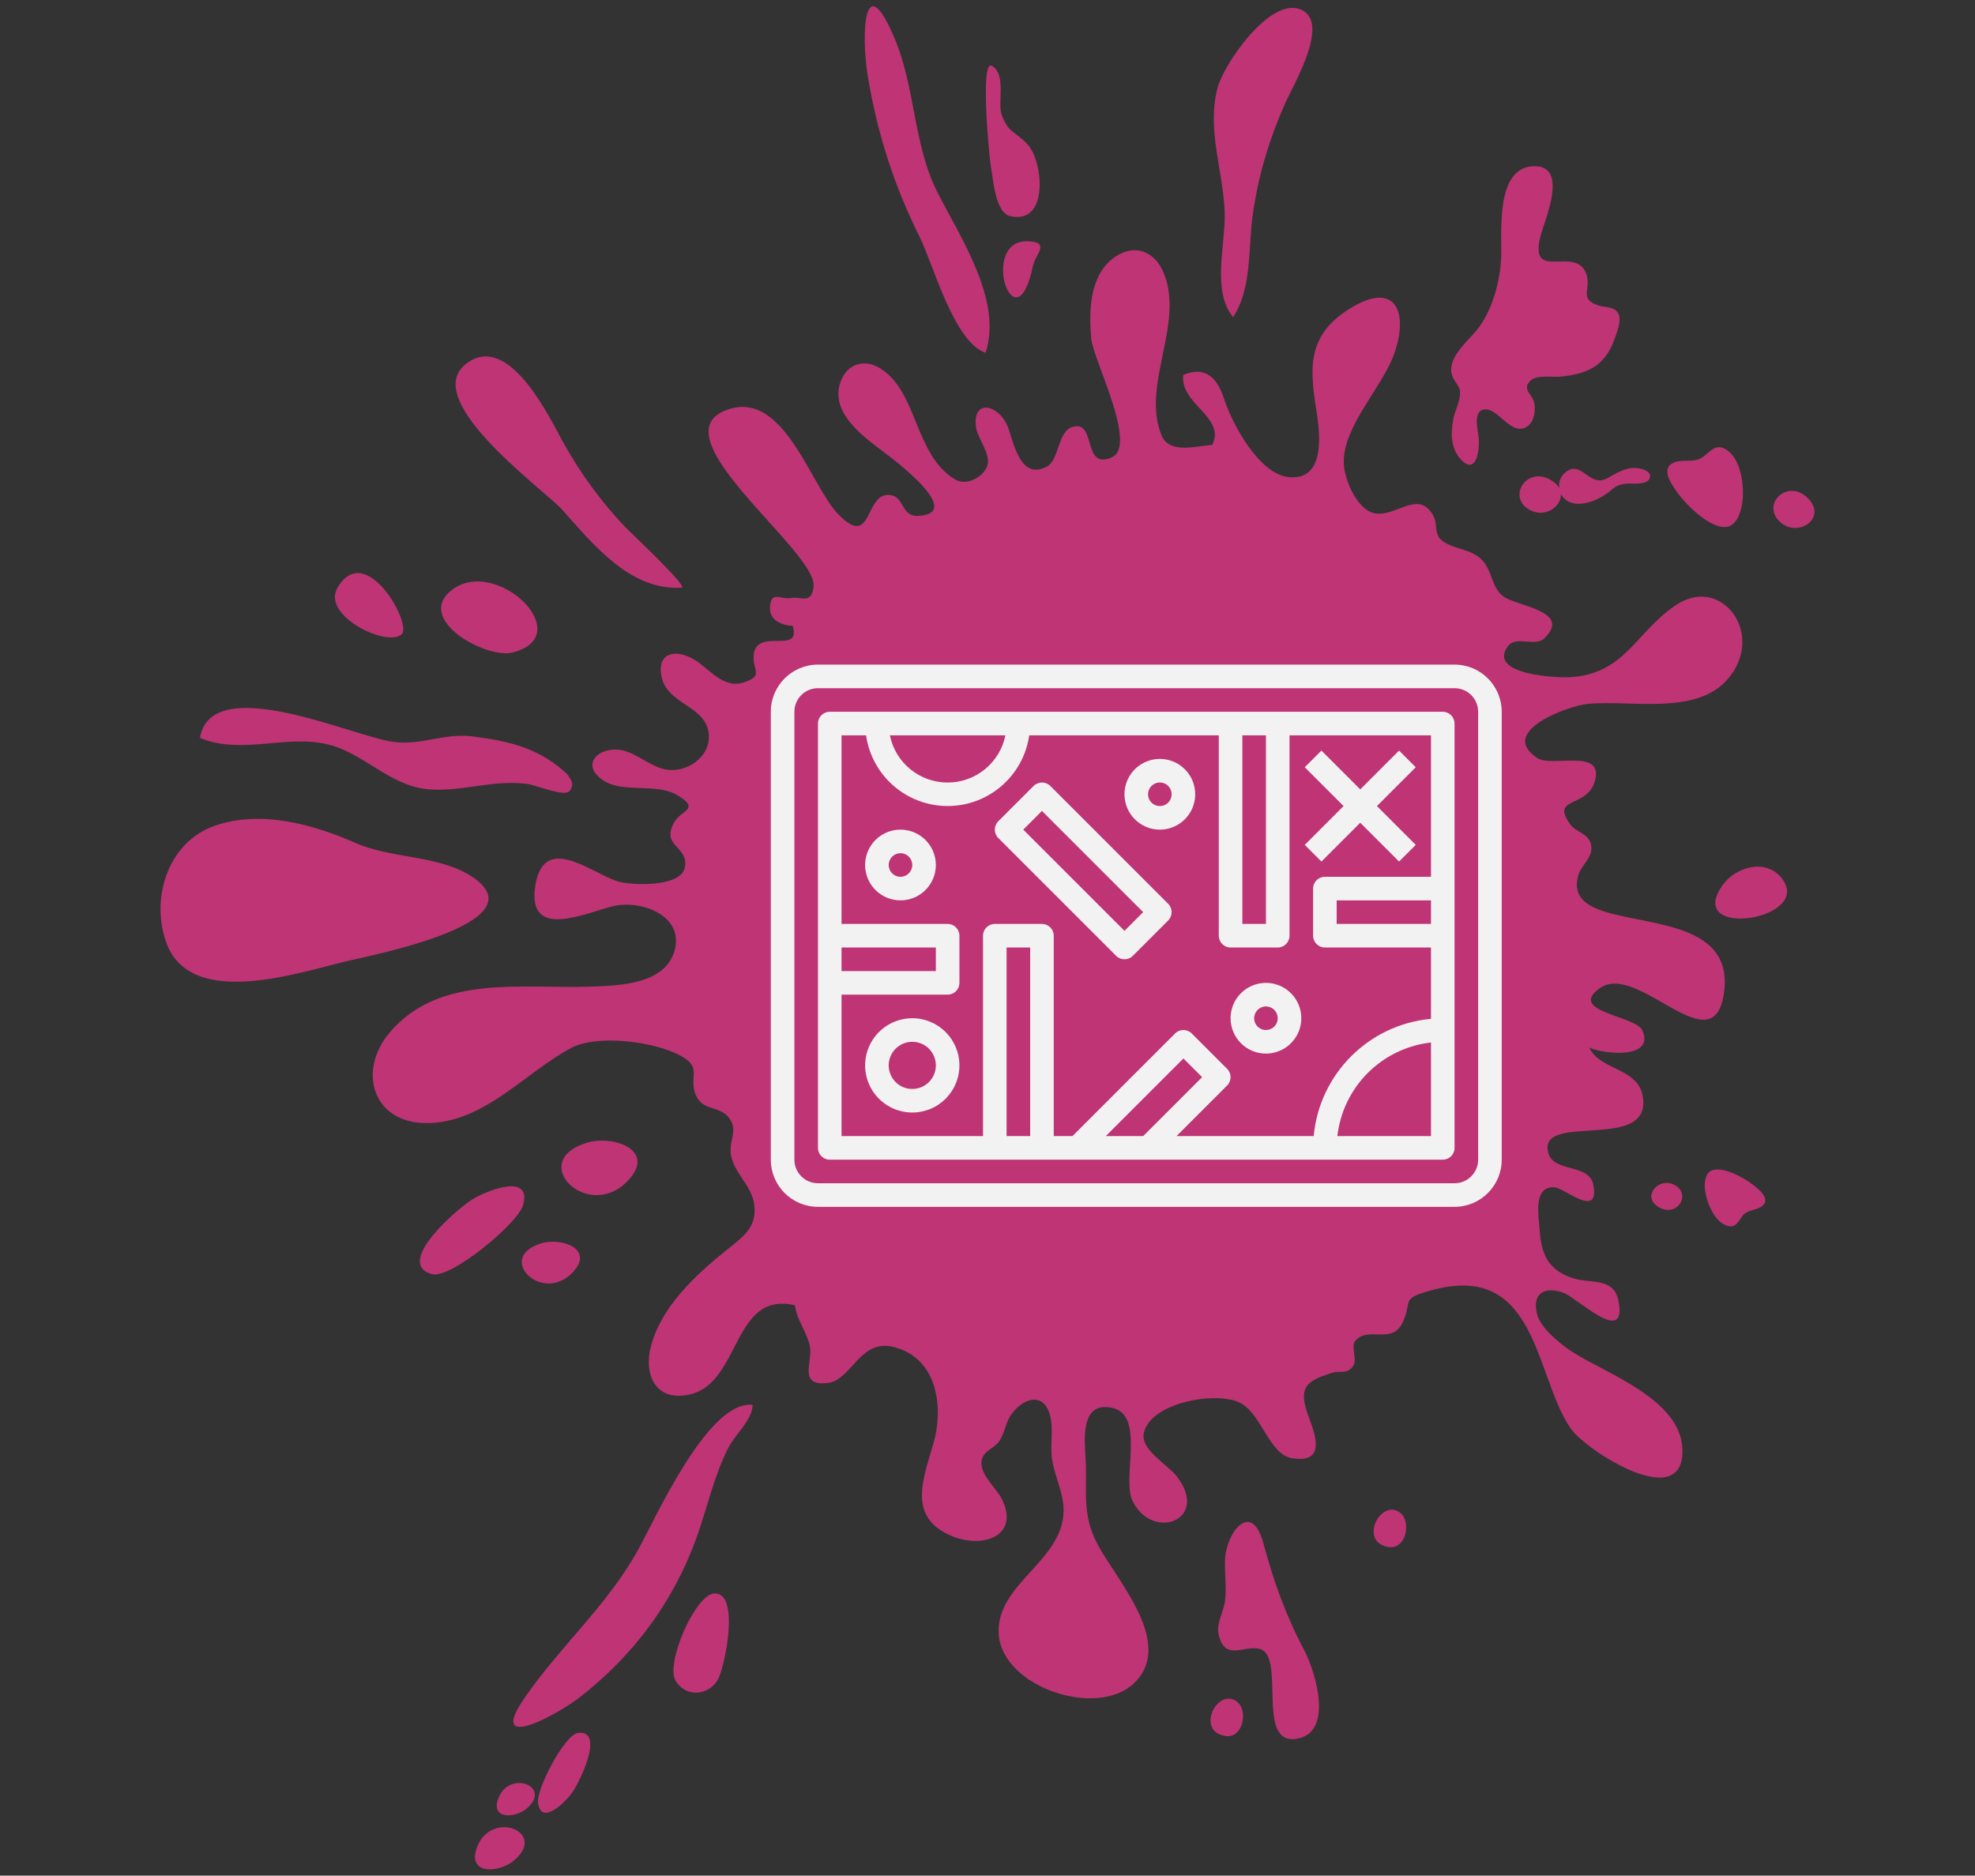 <?xml version="1.0" encoding="UTF-8"?> <svg xmlns="http://www.w3.org/2000/svg" id="h" viewBox="0 0 942.623 895.317"><rect x="0" y="0" width="942.623" height="895.317" fill="#333333" stroke="none"/><path d="M761.188,433.369c19.685,9.04,66.037,4.65,61.736,39.761-4.538,37.05-41.205-14.616-59.486-1.351-15.534,11.271,17.432,12.951,20.513,20.21,5.835,13.749-18.71,11.259-25.43,8.074,5.109,10.884,22.865,9.521,25.456,22.862,5.383,27.723-50.447,7.34-45.012,27.403,2.589,9.542,19.495,4.934,21.478,15.158,3.225,16.629-13.776,1.671-18.339,1.29-10.704-.896-7.705,14.067-7.179,21.348.822,11.37,4.734,18.656,16.387,22.183,8.11,2.455,18.872-.573,21.101,10.445,4.536,22.422-19.496-.985-25.908-3.5-9.031-3.543-15.697-.044-12.783,10.464,1.824,6.576,11.623,14.39,17.192,17.9,16.287,10.264,50.951,22.442,52.031,45.695,1.466,31.64-45.782,1.181-53.143-9.226-13.449-19.014-15.553-57.3-39.778-66.413-8.92-3.356-19.005-2.065-27.945.54-13.53,3.941-7.981,4.455-12.352,14.483-5.112,11.731-16.506,2.025-22.799,9.261-2.476,2.847,1.238,9.132-1.323,12.384-3.066,3.894-5.861,1.696-9.899,2.993-11.527,3.701-16.076,6.318-11.786,19.06,2.504,7.435,10.77,24.341-7.028,21.718-11.243-1.657-14.464-20.839-24.898-26.4-10.895-5.807-42.986-.511-46.118,14.495-1.614,7.733,11.55,15.112,15.596,20.3,16.461,21.106-11.448,31.416-20.91,12.026-5.316-10.892,6.219-41.057-9.709-44.511-15.769-3.42-13.091,16.384-12.682,24.853.725,14.975-1.904,25.82,5.524,40.018,8.868,16.953,36.84,46.952,18.087,66.055-17.533,17.86-63.685,2.486-65.133-23.073-1.35-23.827,30.583-34.576,30.969-58.513.134-8.324-4.002-16.02-5.401-24.084-1.146-6.608.445-13.485-.684-19.922-2.193-12.506-12.054-11.244-18.69-2.429-2.825,3.753-3.238,9.102-5.995,13.102-2.512,3.645-7.821,4.413-8.413,9.581-.721,6.299,7.227,12.877,9.761,17.997,8.665,17.508-9.053,24.025-24.364,17.433-20.975-9.031-13.116-27.335-8.286-44.21,4.841-16.912,2.065-40.727-19.232-45.906-15.976-3.885-19.849,15.804-31.16,17.208-14.3,1.775-7.364-9.851-8.557-16.999-1.154-6.913-6.098-12.427-7.233-20.042-29.651-7.022-25.802,36.476-49.671,42.422-16.559,4.125-22.871-9.119-18.888-23.418,5.189-18.629,20.89-33.204,35.37-44.925,8.158-6.604,15.535-11.201,13.704-22.75-1.388-8.759-9.744-14.72-11.06-23.383-1.021-6.722,3.739-11.748-1.051-17.644-4.733-5.826-12.527-2.823-15.786-10.945-3.403-8.478,3.381-12.631-6.834-18.325-12.55-6.996-40.151-10.602-52.826-3.751-22.321,12.066-41.624,35.928-69.103,35.732-25.538-.181-32.65-25.127-17.262-43.225,23.934-28.148,63.314-20.696,96.135-21.929,13.53-.509,35.604-.992,39.948-17.532,4.316-16.438-15.989-23.951-29.298-20.89-12.378,2.847-40.957,16.717-37.365-9.041,3.656-26.213,26.083-7.335,38.89-2.934,6.12,2.103,30.473,3.261,32.534-6.285,2.262-10.48-11.633-9.928-5.046-21.735,3.342-5.99,12.771-6.208,1.575-12.917-10.109-6.058-25.74-.795-35.338-7.064-11.216-7.325-2.588-16.073,7.879-14.594,7.983,1.127,14.641,8.456,22.814,9.505,10.383,1.333,22.274-7.776,19.135-19.51-2.926-10.936-18.733-12.405-21.803-23.848-3.368-12.552,6.443-14.939,15.99-8.833,6.65,4.253,13.438,13.527,22.729,10.544,9.934-3.189,4.497-5.74,4.939-12.714.923-14.209,23.053-.051,18.627-14.414-5.247-.074-11.172-2.747-10.81-8.785.493-8.239,4.972-3.579,9.865-4.443,5.01-.885,9.897,3.272,10.933-5.424,2.005-17.075-77.611-73.465-39.975-84.856,26.254-7.946,38.751,37.017,51.832,50.387,16.84,17.213,12.105-11.533,25.191-9.202,6.234,1.11,4.946,10.387,12.934,9.899,24.225-1.482-16.79-30.669-20.207-33.298-8.726-6.712-20.849-16.846-17.286-29.491,2.716-9.64,11.442-12.637,19.569-7.496,17.729,11.216,16.086,41.205,35.455,52.856,5.77,3.47,13.851-1.436,15.437-6.638,1.704-5.591-4.619-12.793-5.391-18.158-2.02-14.051,11.06-11.085,15.278.019,2.593,6.827,5.689,25.447,18.508,18.661,5.889-3.117,5.122-16.564,12.042-18.861,11.882-3.945,4.585,20.801,18.938,14.469,12.567-5.544-8.796-46.467-9.776-56.485-1.228-12.547-.938-29.628,10.038-38.246,9.773-7.673,20.058-4.275,24.583,6.818,9.933,24.348-10.953,53.505-1.064,77.452,3.762,9.109,16.855,4.915,24.164,4.507,6.655-13.296-15.673-19.596-13.796-33.389,11.192-4.711,16.43,2.182,19.468,11.448,3.893,11.877,16.631,36.003,31.019,37.328,17.376,1.6,14.845-20.561,13.007-31.945-3.312-20.501-4.272-35.928,15.973-48.512,22.306-13.864,28.315,2.263,20.965,22.143-5.879,15.901-23.888,33.743-23.865,51.108.013,7.642,5.81,21.624,13.693,24.185,9.15,2.973,19.541-8.886,26.595-1.89,7.506,7.443-.773,13.044,11.185,17.705,5.259,2.046,10.556,2.618,14.559,6.793,4.919,5.131,4.373,12.802,9.97,17.218,6.043,4.768,33.379,6.973,19.703,20.173-4.427,4.273-13.534-1.628-17.467,3.879-9.641,13.503,23.696,15.062,30.204,14.613,26.1-1.799,31.24-21.963,50.27-34.505,20.033-13.202,38.967,9.615,28.621,29.472-13.185,25.306-48.703,15.469-71.324,17.843-8.601.903-43.003,13.116-23.548,25.844,7.04,4.605,32.61-5.261,27.207,11.571-3.937,12.262-21.037,6.83-11.626,19.959,3.004,4.191,9.086,4.201,10.099,10.323.89,5.383-4.765,9.234-6.13,13.859-2.404,8.145,1.202,12.726,7.845,15.776ZM426.897,18.121c-14.916-35.055-15.836-.652-12.754,18.048,4.44,26.94,12.441,52.258,24.646,76.632,6.534,13.049,16.422,50.489,31.582,55.592,8.285-24.816-11.985-55.007-22.918-76.545-11.63-22.909-10.489-50.069-20.555-73.727ZM478.047,54.659c-2.038-5.787,2.405-19.324-4.722-23.279-5.649-3.13-1.127,44.124-.506,47.44,1.217,6.499,2.056,22.836,9.515,24.426,18.546,3.955,15.486-26.412,8.148-34.27-6.102-6.534-9.287-5.384-12.434-14.318ZM490.958,115.16c-24.304-1.231-6.287,52.106,2.1,11.563,1.075-5.199,8.37-11.033-2.1-11.563ZM268.555,210.679c-6.115-11.088-24.409-49.418-43.655-38.633-28.842,16.161,34.812,61.653,43.294,71.127,14.734,16.457,32.44,38.857,57.135,37.355,3.464-.211-24.694-26.642-26.336-28.348-11.961-12.42-22.113-26.403-30.438-41.5ZM215.762,281.533c-18.292,13.927,16.202,33.223,28.926,29.928,31.485-8.152-7.657-46.12-28.926-29.928ZM161.003,280.686c-7.548,13.188,23.73,28.501,30.714,22.07,5.246-4.83-17.452-45.242-30.714-22.07ZM271.732,370.479c-13.56-13.083-27.58-16.6-46.213-18.957-13.971-1.768-24.358,4.585-38.393,2.517-19.452-2.866-86.269-33.608-91.707-1.808,19.905,8.253,40.664-1.655,60.757,3.039,17.584,4.108,29.611,19.844,48.193,21.486,15.842,1.4,31.317-4.854,47.721-2.491,3.513.506,17.133,6.078,19.531,3.513,5.817-6.219-7.251-13.042-11.852-13.281l11.964,5.982ZM102.483,394.17c-22.146,7.734-30.652,34.14-23.265,55.384,11.339,32.6,63.334,14.687,86.179,9.278,12.262-2.903,91.582-18.261,60.646-39.842-15.685-10.942-38.849-8.901-56.139-16.527-20.469-9.027-45.477-15.951-67.422-8.293ZM613.471,49.138c4.253-9.49,22.081-39.346,6.845-44.804-14.609-5.234-36.12,26.203-39.141,37.364-5.447,20.122,2.725,39.811,3.342,59.919.457,14.904-6.327,37.126,3.997,49.797,9.174-13.892,7.136-33.113,9.394-48.925,1.711-11.982,4.452-23.454,8.239-34.692,2.115-6.276,4.555-12.48,7.324-18.659ZM249.689,575.173c-2.409,8.856-34.69,35.45-43.496,33.057-18.613-5.065,12.886-32.13,19.915-36.125,7.971-4.53,27.63-11.817,23.581,3.068ZM299.527,563.759c-19.077,19.776-48.325-9.488-19.415-18.287,12.663-3.854,33.574,3.61,19.415,18.287ZM273.206,607.503c-14.62,15.156-37.035-7.271-14.879-14.014,9.704-2.953,25.729,2.767,14.879,14.014ZM716.506,121.776c.301-11.348-2.733-41.881,15.42-42.431,17.065-.517,5.374,25.445,3.38,33.128-5.935,22.878,16.807,4.095,21.821,18.358,2.563,7.293-3.962,11.985,6.128,15.071,3.055.934,7.026.395,8.951,3.47,2.119,3.386-.74,10.005-1.925,13.225-4.587,12.461-13.128,15.953-25.442,17.19-4.182.42-11.891-1.217-14.898,2.438-3.166,3.847.943,5.691,2.092,9.289,1.132,3.546.368,9.621-2.967,11.955-7.211,5.047-13.266-7.286-19.209-7.989-7.436-.879-4.511,9.562-4.115,13.54.602,6.053-1.3,18.603-8.935,9.805-4.636-5.344-4.417-12.789-3.081-19.314.671-3.28,2.44-6.526,2.935-9.774.68-4.469-.316-4.549-2.774-8.707-5.043-8.528,5.93-17.449,10.612-23.062,7.832-9.39,11.667-24.073,12.004-36.103,0-.031.001-.061.002-.092ZM862.672,237.616c9.868,9.546-4.477,19.329-12.976,11.635-9.445-8.551,3.403-20.895,12.976-11.635ZM730.34,243.533c-11.31-5.865-2.027-21.073,9.587-14.554,2.104,1.181,3.453,2.563,4.247,4.005-.362-2.731.535-5.64,3.132-7.677,4.01-3.144,6.941-.792,10.071,1.407,2.726,1.917,5.603,3.718,9.472,1.671,4.515-2.388,8.857-5.401,14.257-4.981,2.659.206,8.041,1.775,6.004,5.369-1.619,2.857-8.167,1.86-10.768,2.108-3.453.329-4.95.967-7.494,3.195-4.304,3.77-12.258,7.531-18.203,6.107-2.642-.633-4.572-2.321-5.646-4.404.398,5.943-7.413,11.511-14.661,7.753ZM824.387,214.932c6.643,4.751,8.022,16.666,7.295,24.131-.41,4.2-2.362,11.416-7.171,12.365-7.982,1.576-20.143-10.762-24.362-16.898-2.403-3.496-7.151-10.111-2.226-13.235.43-.273.885-.489,1.358-.66,4.111-1.49,9.643.394,13.449-2.477,3.937-2.97,6.565-6.868,11.657-3.227ZM792.051,576.434c-8.976-4.85-.682-14.727,6.943-10.927,8.473,4.223,1.764,15.632-6.943,10.927ZM823.992,584.983c-5.706-2.066-9.086-10.315-10.066-15.802-.551-3.087-.605-8.641,2.644-10.285,5.393-2.73,16.569,3.659,20.819,7.202,2.421,2.019,7.146,5.8,4.251,9.022-.253.282-.534.528-.837.745-2.641,1.891-6.977,1.652-9.122,4.47-2.219,2.914-3.315,6.231-7.689,4.647ZM304.577,739.741c8.295-14.988,33.541-71.763,54.672-69.113-.382,7.528-8.228,13.811-11.713,20.645-6.883,13.5-10.11,29.014-15.267,43.206-11.093,30.527-30.325,56.253-56.062,76.088-9.94,7.661-44.255,26.666-25.888-.033,17.065-24.807,39.439-44.018,54.258-70.793ZM322.604,802.591c-5.408-8.108,9.179-41.356,18.214-41.961,12.307-.824,5.484,33.145,2.208,40.308-3.45,7.539-14.609,10.368-20.422,1.652ZM256.758,860.568c-.883-6.384,12.648-32.453,18.996-33.333,13.419-1.854.523,24.305-2.918,28.821-3.901,5.122-14.594,15.242-16.078,4.512ZM227.705,881.666c6.878-18.03,33.831-7.178,17.579,6.467-7.119,5.977-22.683,6.913-17.579-6.467ZM237.867,858.368c5.272-13.817,25.927-5.501,13.471,4.956-5.455,4.581-17.383,5.298-13.471-4.956ZM622.588,787.939c-8.776-16.48-14.777-33.24-19.557-51.11-5.67-21.158-17.848-5.38-18.365,7.825-.256,6.535.863,13.182-.01,19.686-.647,4.823-4.171,10.633-3.11,15.528,2.99,13.801,12.462,4.914,19.961,7.321,12.262,3.936-2.503,46.61,17.765,42.743,17.77-3.391,8.02-33.16,3.317-41.993ZM850.167,418.952c-7.679-9.387-22.065-4.983-28.109,3.676-18.287,26.2,44.449,16.316,28.109-3.676ZM662.538,738.44c8.608,1.615,11.422-12.489,5.408-16.604-6.759-4.625-14.251,5.159-11.913,11.857.778,2.227,2.765,4.045,6.505,4.747ZM584.68,828.641c8.608,1.615,11.422-12.489,5.408-16.604-6.759-4.625-14.251,5.159-11.913,11.857.778,2.227,2.765,4.044,6.505,4.747Z" style="fill:#be3474; stroke-width:0px;"></path><path d="M694.227,317.249h-303.831c-12.429,0-22.506,10.077-22.506,22.506v213.807c0,12.429,10.077,22.506,22.506,22.506h303.831c12.429,0,22.506-10.077,22.506-22.506v-213.807c0-12.429-10.077-22.506-22.506-22.506h0ZM705.48,553.562c0,6.216-5.037,11.253-11.253,11.253h-303.831c-6.216,0-11.253-5.037-11.253-11.253v-213.807c0-6.216,5.037-11.253,11.253-11.253h303.831c6.216,0,11.253,5.037,11.253,11.253v213.807ZM705.48,553.562" style="fill:#f2f2f2; stroke-width:0px;"></path><path d="M688.6,339.755h-292.578c-3.106,0-5.626,2.521-5.626,5.626v202.554c0,3.106,2.521,5.626,5.626,5.626h292.578c3.106,0,5.626-2.521,5.626-5.626v-202.554c0-3.106-2.521-5.626-5.626-5.626h0ZM592.95,351.008h11.253v90.024h-11.253v-90.024ZM479.855,351.008c-2.659,13.11-14.19,22.535-27.568,22.535s-24.908-9.425-27.568-22.535h55.136ZM401.649,452.285h45.012v11.253h-45.012v-11.253ZM401.649,474.791h50.638c1.491,0,2.923-.594,3.978-1.649s1.649-2.487,1.649-3.978v-22.506c0-3.106-2.521-5.626-5.626-5.626h-50.638v-90.024h11.703c2.78,19.366,19.371,33.744,38.935,33.744s36.155-14.378,38.935-33.744h90.474v95.65c0,3.106,2.521,5.626,5.626,5.626h22.506c3.106,0,5.626-2.521,5.626-5.626v-95.65h67.518v67.518h-50.638c-3.106,0-5.626,2.521-5.626,5.626v22.506c0,3.106,2.521,5.626,5.626,5.626h50.638v34.045c-29.704,2.747-53.232,26.275-55.979,55.979h-65.475l24.155-24.155c2.198-2.198,2.198-5.758,0-7.956l-16.879-16.879c-2.198-2.198-5.758-2.198-7.956,0l-48.99,48.99h-8.924v-95.65c0-3.106-2.521-5.626-5.626-5.626h-22.506c-3.106,0-5.626,2.521-5.626,5.626v95.65h-67.518v-67.518ZM682.974,429.779v11.253h-45.012v-11.253h45.012ZM545.608,542.309h-17.847l37.056-37.056,8.924,8.924-28.132,28.132ZM491.673,542.309h-11.253v-90.024h11.253v90.024ZM638.295,542.309c2.657-23.488,21.191-42.022,44.679-44.679v44.679h-44.679ZM638.295,542.309" style="fill:#f2f2f2; stroke-width:0px;"></path><path d="M435.408,486.044c-9.103,0-17.308,5.484-20.792,13.894-3.484,8.411-1.56,18.088,4.879,24.525,6.437,6.44,16.114,8.363,24.525,4.879,8.41-3.484,13.894-11.689,13.894-20.792,0-12.429-10.077-22.506-22.506-22.506h0ZM435.408,519.803c-4.553,0-8.655-2.74-10.396-6.945-1.743-4.206-.78-9.048,2.44-12.264,3.216-3.22,8.058-4.183,12.264-2.44,4.205,1.74,6.945,5.843,6.945,10.396,0,6.216-5.037,11.253-11.253,11.253h0ZM435.408,519.803" style="fill:#f2f2f2; stroke-width:0px;"></path><path d="M532.707,456.263c2.198,2.198,5.758,2.198,7.956,0l16.88-16.879c2.198-2.198,2.198-5.758,0-7.956l-56.265-56.265c-2.198-2.198-5.758-2.198-7.956,0l-16.879,16.879c-2.198,2.198-2.198,5.758,0,7.956l56.265,56.265ZM497.299,387.096l48.309,48.309-8.924,8.924-48.309-48.309,8.924-8.924ZM497.299,387.096" style="fill:#f2f2f2; stroke-width:0px;"></path><path d="M630.687,411.251l18.528-18.528,18.528,18.528,7.956-7.956-18.528-18.528,18.528-18.528-7.956-7.956-18.528,18.528-18.528-18.528-7.956,7.956,18.528,18.528-18.528,18.528,7.956,7.956ZM630.687,411.251" style="fill:#f2f2f2; stroke-width:0px;"></path><path d="M604.203,502.923c6.828,0,12.982-4.114,15.594-10.421,2.612-6.304,1.168-13.565-3.659-18.393-4.828-4.828-12.088-6.271-18.393-3.659-6.307,2.612-10.421,8.766-10.421,15.594,0,9.322,7.557,16.879,16.88,16.879h0ZM604.203,480.417c2.275,0,4.326,1.37,5.198,3.472.872,2.102.388,4.524-1.22,6.132-1.608,1.608-4.029,2.092-6.132,1.22-2.102-.872-3.472-2.923-3.472-5.198,0-3.106,2.521-5.627,5.626-5.627h0ZM604.203,480.417" style="fill:#f2f2f2; stroke-width:0px;"></path><path d="M553.564,396.02c6.828,0,12.982-4.114,15.594-10.421,2.612-6.304,1.168-13.565-3.659-18.393-4.828-4.828-12.089-6.271-18.393-3.659-6.307,2.612-10.421,8.766-10.421,15.594,0,9.322,7.557,16.879,16.879,16.879h0ZM553.564,373.514c2.275,0,4.326,1.37,5.198,3.473.872,2.102.388,4.524-1.22,6.132-1.608,1.608-4.03,2.092-6.132,1.22s-3.472-2.923-3.472-5.198c0-3.106,2.521-5.626,5.626-5.626h0ZM553.564,373.514" style="fill:#f2f2f2; stroke-width:0px;"></path><path d="M429.781,396.02c-6.828,0-12.982,4.114-15.594,10.421-2.612,6.304-1.168,13.565,3.659,18.393,4.828,4.828,12.089,6.271,18.393,3.659,6.307-2.612,10.421-8.766,10.421-15.594,0-9.322-7.557-16.879-16.879-16.879h0ZM429.781,418.526c-2.275,0-4.326-1.37-5.198-3.472-.872-2.102-.388-4.524,1.22-6.132s4.029-2.092,6.132-1.22c2.102.872,3.472,2.923,3.472,5.198,0,3.106-2.521,5.626-5.626,5.626h0ZM429.781,418.526" style="fill:#f2f2f2; stroke-width:0px;"></path></svg> 